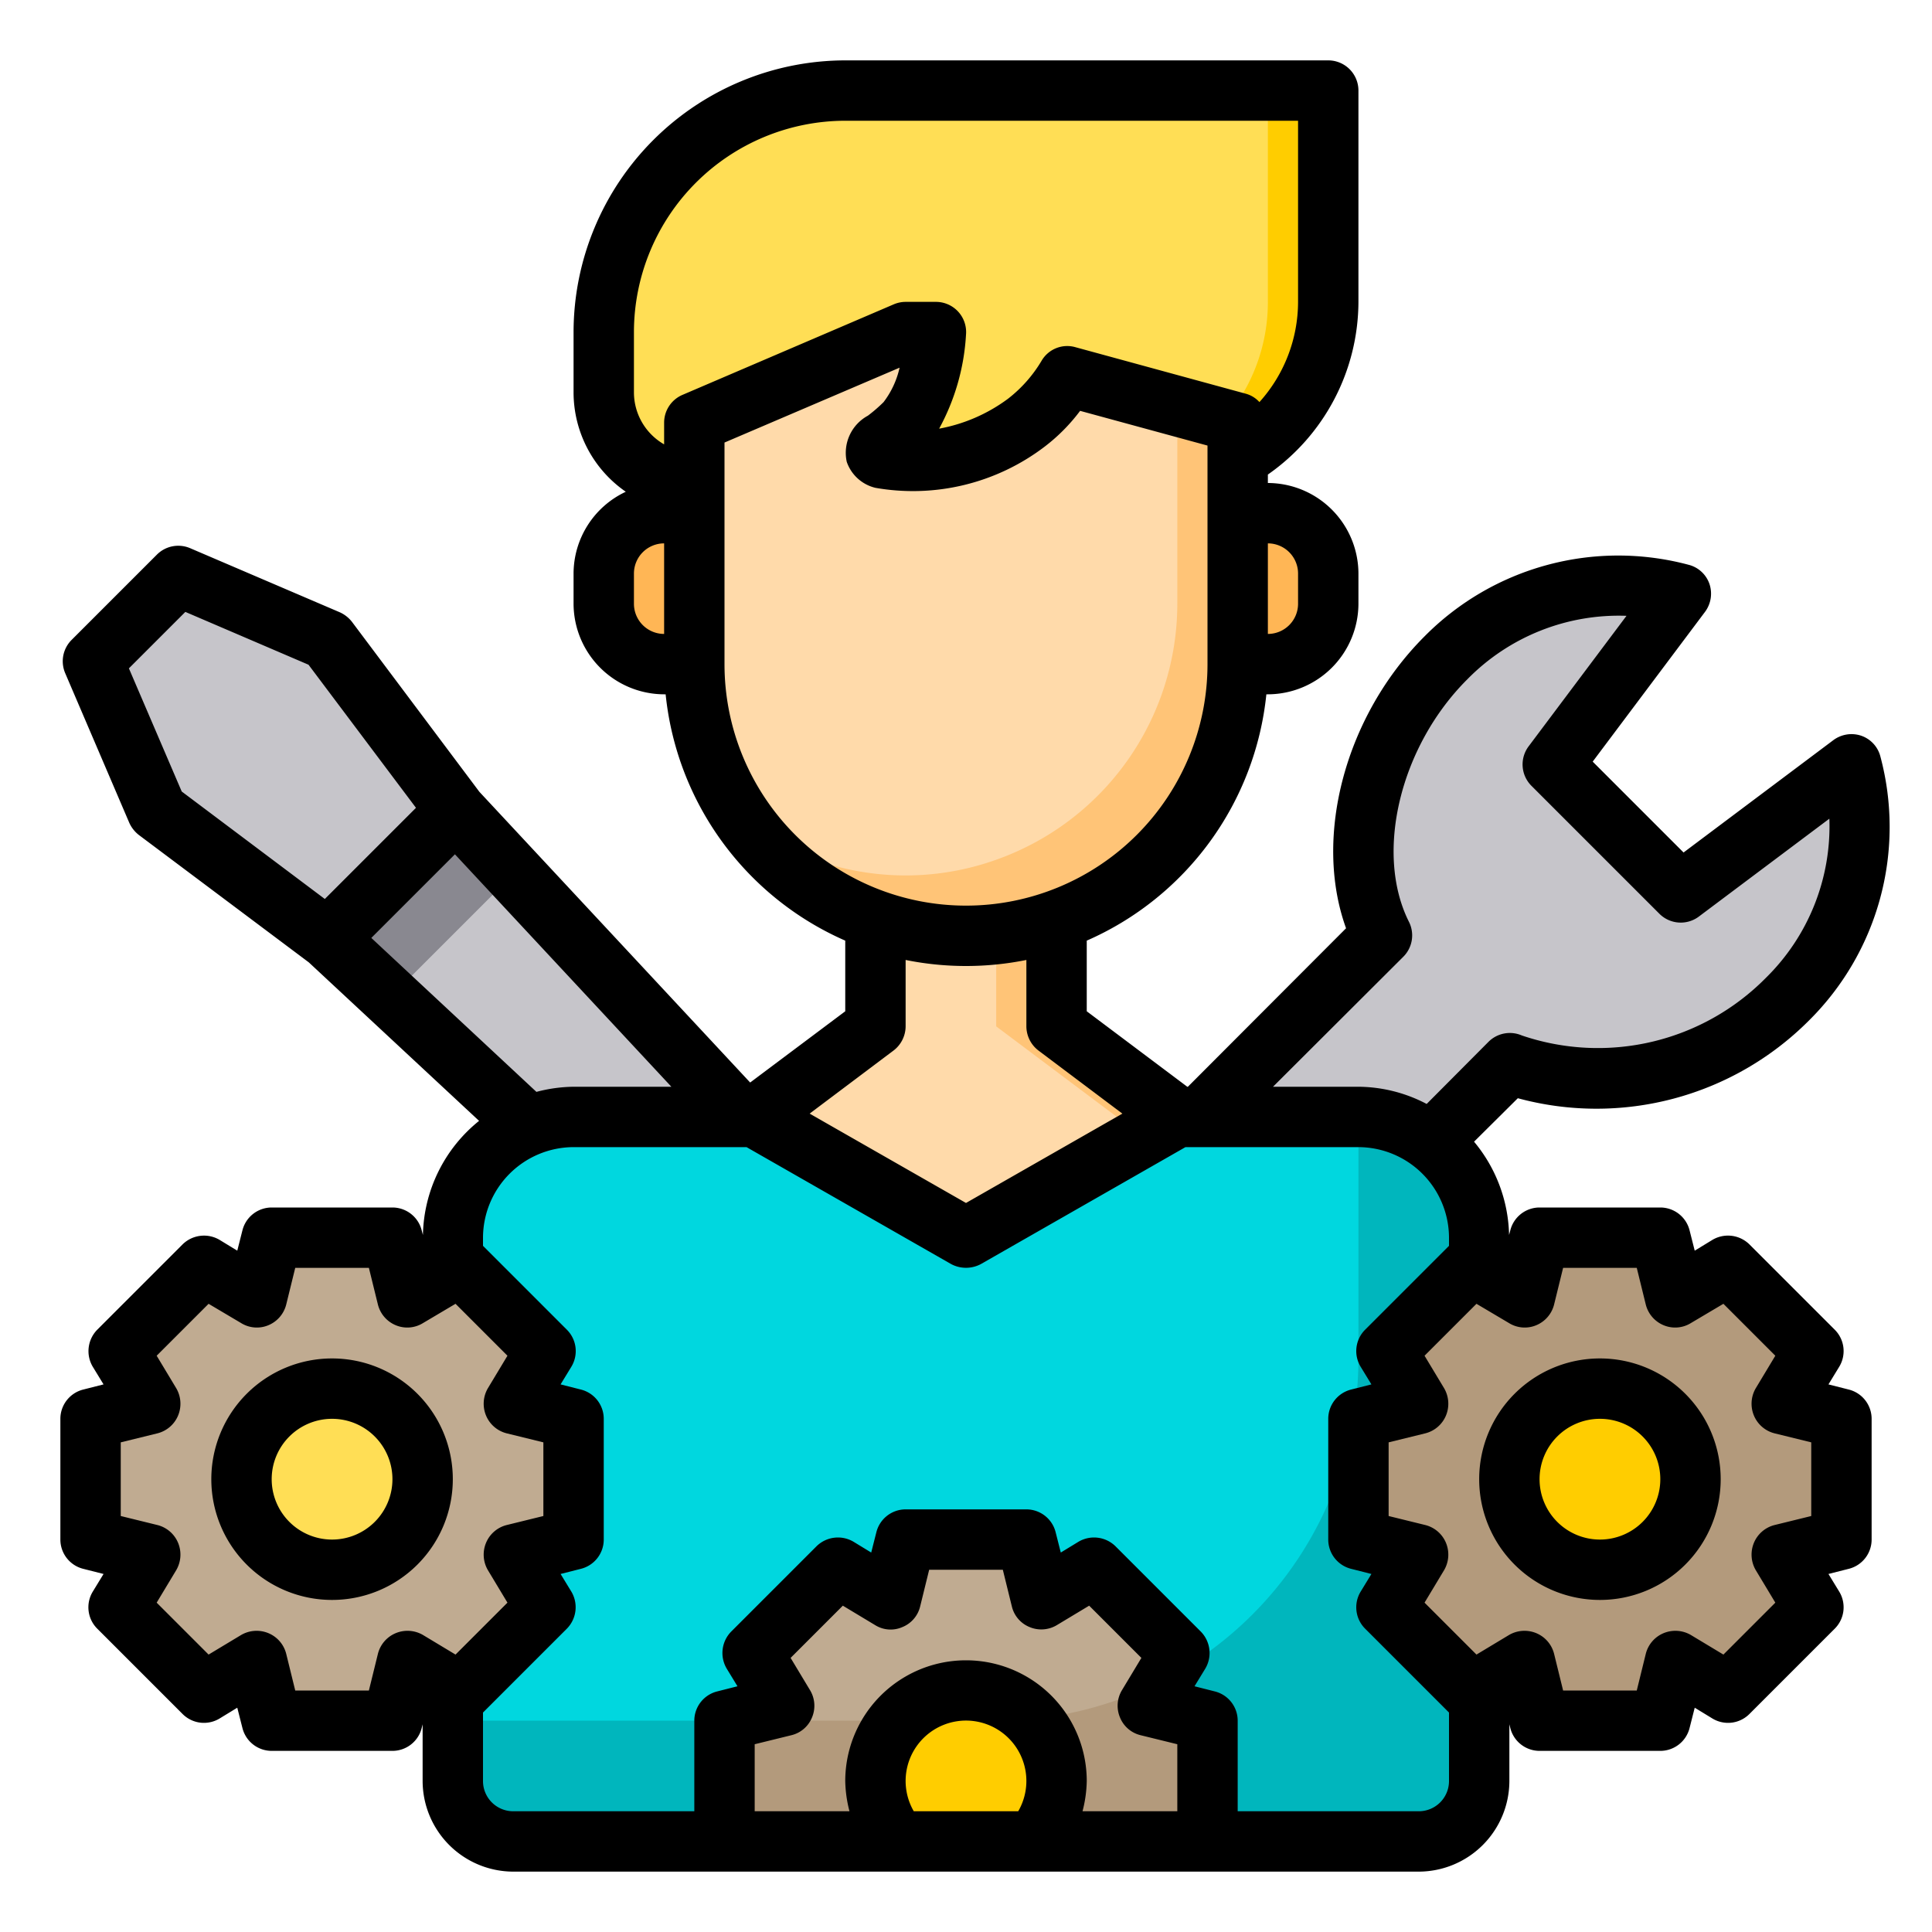 <svg height="512" viewBox="0 0 64 64" width="512" xmlns="http://www.w3.org/2000/svg"><g id="technician"><path d="m15.1 26.86 9.44 10.14h-5.54a3.879 3.879 0 0 0 -1.49.29l-6.65-6.19z" fill="#c6c5ca"/><path d="m17.03 28.93-4.1 4.1-2.07-1.93 4.24-4.24z" fill="#acabb1"/><path d="m10.86 21.2 4.24 5.66-4.24 4.24-5.66-4.24-2.12-4.95 2.83-2.83z" fill="#c6c5ca"/><path d="m19 37h26a4 4 0 0 1 4 4v18a2 2 0 0 1 -2 2h-30a2 2 0 0 1 -2-2v-18a4 4 0 0 1 4-4z" fill="#00d7df"/><path d="m49 41v18a2.006 2.006 0 0 1 -2 2h-30a2.006 2.006 0 0 1 -2-2v-2h18a12 12 0 0 0 12-12v-8a4 4 0 0 1 4 4z" fill="#00b6bd"/><path d="m61.33 25.32a8.063 8.063 0 0 1 -2.12 7.78 8.827 8.827 0 0 1 -9.19 2.12l-2.6 2.6a4.012 4.012 0 0 0 -2.42-.82h-5.24l6.02-6.02c-1.42-2.83-.26-6.82 2.12-9.19a8.063 8.063 0 0 1 7.78-2.12l-4.24 5.65 4.24 4.24z" fill="#c6c5ca"/><path d="m61 51-1.98.49 1.05 1.75-2.83 2.83-1.75-1.05-.49 1.98h-4l-.49-1.98-1.51.91-.24.14-2.83-2.83 1.05-1.75-1.98-.49v-4l1.98-.49-1.05-1.75 2.83-2.83.24.14 1.51.91.49-1.98h4l.49 1.98 1.75-1.05 2.83 2.83-1.05 1.75 1.98.49z" fill="#b39a7c"/><circle cx="53" cy="49" fill="#ffcd00" r="3"/><path d="m44 19v1a2.006 2.006 0 0 1 -2 2h-1v-5h1a2.006 2.006 0 0 1 2 2z" fill="#ffb655"/><path d="m44 3v7a5.985 5.985 0 0 1 -3 5.19v-1.19l-5.64-1.54a5.463 5.463 0 0 1 -1.36 1.54c-2 1.55-4.85 1.47-5 1-.07-.22.48-.44 1-1a5.27 5.27 0 0 0 1-3h-1l-7 3v2a3 3 0 0 1 -3-3v-2a8 8 0 0 1 8-8z" fill="#ffde55"/><path d="m41 17v5a8.981 8.981 0 0 1 -6 8.48 8.914 8.914 0 0 1 -6 0 8.981 8.981 0 0 1 -6-8.48v-8l7-3h1a5.27 5.27 0 0 1 -1 3c-.52.56-1.07.78-1 1 .15.47 3 .55 5-1a5.463 5.463 0 0 0 1.36-1.54l5.64 1.54z" fill="#ffdaaa"/><path d="m24 61v-4l1.98-.49-1.05-1.75 2.83-2.83 1.75 1.05.49-1.98h4l.49 1.98 1.75-1.05 2.83 2.83-1.05 1.75 1.98.49v4" fill="#c0ab91"/><path d="m40 57v4h-16v-4h9a12 12 0 0 0 5.54-1.35l-.52.86z" fill="#b39a7c"/><path d="m39 37-7 4-7-4 4-3v-3.52a8.914 8.914 0 0 0 6 0v3.52z" fill="#ffdaaa"/><path d="m35 59a2.965 2.965 0 0 1 -.77 2h-4.46a2.965 2.965 0 0 1 -.77-2 3 3 0 0 1 6 0z" fill="#ffde55"/><path d="m35 59a2.965 2.965 0 0 1 -.77 2h-4.46a2.982 2.982 0 0 1 0-4h3.23a11.172 11.172 0 0 0 1.17-.06 2.971 2.971 0 0 1 .83 2.06z" fill="#ffcd00"/><path d="m35 59a2.965 2.965 0 0 1 -.77 2h-4.46a2.982 2.982 0 0 1 0-4h3.23a11.172 11.172 0 0 0 1.17-.06 2.971 2.971 0 0 1 .83 2.06z" fill="#ffcd00"/><path d="m17.03 28.93-4.1 4.1-2.07-1.93 4.24-4.24z" fill="#898890"/><path d="m23 17v5h-1a2.006 2.006 0 0 1 -2-2v-1a2.006 2.006 0 0 1 2-2z" fill="#ffb655"/><path d="m19 51-1.98.49 1.05 1.75-2.83 2.83-.24-.14-1.51-.91-.49 1.98h-4l-.49-1.98-1.75 1.05-2.83-2.83 1.05-1.75-1.98-.49v-4l1.98-.49-1.05-1.75 2.83-2.83 1.75 1.05.49-1.98h4l.49 1.98 1.51-.91.24-.14 2.83 2.83-1.05 1.75 1.98.49z" fill="#c0ab91"/><circle cx="11" cy="49" fill="#ffde55" r="3"/><path d="m41 14v8a9 9 0 0 1 -6 8.48 8.914 8.914 0 0 1 -6 0 9.044 9.044 0 0 1 -4.31-3.23 8.991 8.991 0 0 0 2.31 1.23 8.914 8.914 0 0 0 6 0 9 9 0 0 0 6-8.48v-6.55z" fill="#ffc477"/><path d="m44 3v7a5.985 5.985 0 0 1 -3 5.19v-1.19l-.43-.12a5.957 5.957 0 0 0 1.43-3.88v-7z" fill="#ffcd00"/><path d="m39 37-7 4-1-.57 6-3.43-4-3v-3.06a8.431 8.431 0 0 0 2-.46v3.52z" fill="#ffc477"/><path d="m53 45a4 4 0 1 0 4 4 4 4 0 0 0 -4-4zm0 6a2 2 0 1 1 2-2 2 2 0 0 1 -2 2z"/><path d="m61.24 46.03-.67-.17.36-.59a1 1 0 0 0 -.15-1.22l-2.83-2.83a1.012 1.012 0 0 0 -1.22-.15l-.59.36-.17-.67a1 1 0 0 0 -.97-.76h-4a1 1 0 0 0 -.97.76l-.04.15a4.987 4.987 0 0 0 -1.16-3.09l1.45-1.44a9.94 9.94 0 0 0 9.64-2.57 9.028 9.028 0 0 0 2.37-8.75.986.986 0 0 0 -.64-.69 1.009 1.009 0 0 0 -.92.15l-4.96 3.72-3.01-3.01 3.72-4.96a1.009 1.009 0 0 0 .15-.92.986.986 0 0 0 -.69-.64 9.028 9.028 0 0 0 -8.75 2.37c-2.64 2.64-3.69 6.66-2.6 9.67l-5.24 5.25h-.02l-3.33-2.5v-2.34a10.024 10.024 0 0 0 5.95-8.16h.05a3.009 3.009 0 0 0 3-3v-1a3.009 3.009 0 0 0 -3-3v-.28a7 7 0 0 0 3-5.72v-7a1 1 0 0 0 -1-1h-16a9.014 9.014 0 0 0 -9 9v2a4.008 4.008 0 0 0 1.73 3.29 3 3 0 0 0 -1.73 2.71v1a3.009 3.009 0 0 0 3 3h.05a10.024 10.024 0 0 0 5.95 8.16v2.34l-3.15 2.36-8.97-9.63-4.22-5.63a1.065 1.065 0 0 0 -.41-.32l-4.95-2.12a1 1 0 0 0 -1.1.21l-2.83 2.83a1 1 0 0 0 -.21 1.1l2.12 4.95a1.065 1.065 0 0 0 .32.41l5.63 4.22 5.64 5.25a4.976 4.976 0 0 0 -1.86 3.78l-.04-.15a1 1 0 0 0 -.97-.76h-4a1 1 0 0 0 -.97.76l-.17.67-.59-.36a1.014 1.014 0 0 0 -1.22.15l-2.83 2.83a1.012 1.012 0 0 0 -.15 1.22l.36.59-.67.17a1 1 0 0 0 -.76.97v4a1 1 0 0 0 .76.97l.67.17-.36.59a1 1 0 0 0 .15 1.22l2.83 2.83a1 1 0 0 0 1.22.15l.59-.36.17.67a1 1 0 0 0 .97.76h4a1 1 0 0 0 .97-.76l.03-.12v1.88a3.009 3.009 0 0 0 3 3h30a3.009 3.009 0 0 0 3-3v-1.88l.03.12a1 1 0 0 0 .97.76h4a1 1 0 0 0 .97-.76l.17-.67.59.36a1 1 0 0 0 1.22-.15l2.83-2.83a1 1 0 0 0 .15-1.22l-.36-.59.67-.17a1 1 0 0 0 .76-.97v-4a1 1 0 0 0 -.76-.97zm-14.75-14.34a1 1 0 0 0 .18-1.16c-1.14-2.28-.29-5.81 1.94-8.03a7.023 7.023 0 0 1 5.27-2.1l-3.24 4.32a1 1 0 0 0 .09 1.31l4.24 4.24a1 1 0 0 0 1.31.09l4.32-3.24a7.038 7.038 0 0 1 -2.1 5.27 7.821 7.821 0 0 1 -8.09 1.91 1 1 0 0 0 -1.1.21l-2.05 2.06a4.916 4.916 0 0 0 -2.26-.57h-2.83zm-3.49-12.69v1a1 1 0 0 1 -1 1v-3a1 1 0 0 1 1 1zm-21 2a1 1 0 0 1 -1-1v-1a1 1 0 0 1 1-1zm0-7v.72a1.988 1.988 0 0 1 -1-1.72v-2a7.008 7.008 0 0 1 7-7h15v6a4.971 4.971 0 0 1 -1.28 3.32.942.942 0 0 0 -.46-.28l-5.64-1.54a.983.983 0 0 0 -1.11.44 4.485 4.485 0 0 1 -1.12 1.27 5.479 5.479 0 0 1 -2.28.99 7.362 7.362 0 0 0 .89-3.11 1 1 0 0 0 -1-1.09h-1a1.006 1.006 0 0 0 -.39.08l-7 3a1 1 0 0 0 -.61.92zm2 8v-7.34l5.8-2.48a2.94 2.94 0 0 1 -.53 1.14 5.038 5.038 0 0 1 -.52.45 1.4 1.4 0 0 0 -.7 1.53 1.332 1.332 0 0 0 .95.86 7.2 7.2 0 0 0 5.6-1.36 6.049 6.049 0 0 0 1.18-1.19l4.22 1.15v7.24a8 8 0 0 1 -16 0zm5.6 12.8a1.014 1.014 0 0 0 .4-.8v-2.2a10.1 10.1 0 0 0 4 0v2.2a1.014 1.014 0 0 0 .4.8l2.78 2.09-5.18 2.96-5.18-2.96zm-23.58-8.58-1.75-4.08 1.87-1.87 4.08 1.75 3.56 4.74-3.02 3.02zm6.28 4.85 2.77-2.77 7.17 7.7h-3.24a5 5 0 0 0 -1.23.17zm1.71 23.09a1.019 1.019 0 0 0 -.9-.06 1.007 1.007 0 0 0 -.59.68l-.3 1.22h-2.44l-.3-1.22a1.007 1.007 0 0 0 -.59-.68 1.019 1.019 0 0 0 -.9.06l-1.08.65-1.72-1.72.65-1.08a1.019 1.019 0 0 0 .06-.9 1.007 1.007 0 0 0 -.68-.59l-1.22-.3v-2.44l1.22-.3a1.007 1.007 0 0 0 .68-.59 1.019 1.019 0 0 0 -.06-.9l-.65-1.08 1.72-1.72 1.08.64a.989.989 0 0 0 .9.07 1.007 1.007 0 0 0 .59-.68l.3-1.22h2.44l.3 1.22a1.007 1.007 0 0 0 .59.68.989.989 0 0 0 .9-.07l1.08-.64 1.72 1.72-.65 1.08a1.019 1.019 0 0 0 -.06.9 1.007 1.007 0 0 0 .68.59l1.22.3v2.44l-1.22.3a1.007 1.007 0 0 0 -.68.59 1.019 1.019 0 0 0 .06.9l.65 1.08-1.72 1.72zm19.72 5.84h-3.46a2 2 0 1 1 3.46 0zm5.27 0h-3.14a4.231 4.231 0 0 0 .14-1 4 4 0 0 0 -8 0 4.231 4.231 0 0 0 .14 1h-3.14v-2.22l1.22-.3a.984.984 0 0 0 .68-.59 1 1 0 0 0 -.06-.89l-.65-1.08 1.73-1.73 1.08.65a.967.967 0 0 0 .89.06.984.984 0 0 0 .59-.68l.3-1.22h2.44l.3 1.22a.984.984 0 0 0 .59.68 1 1 0 0 0 .89-.06l1.08-.65 1.73 1.73-.65 1.08a1 1 0 0 0 -.06.89.984.984 0 0 0 .68.59l1.22.3zm9-1a1 1 0 0 1 -1 1h-6v-3a1 1 0 0 0 -.76-.97l-.67-.17.36-.59a1.014 1.014 0 0 0 -.15-1.22l-2.83-2.83a1.014 1.014 0 0 0 -1.22-.15l-.59.36-.17-.67a1 1 0 0 0 -.97-.76h-4a1 1 0 0 0 -.97.76l-.17.67-.59-.36a1.014 1.014 0 0 0 -1.22.15l-2.83 2.83a1.014 1.014 0 0 0 -.15 1.22l.36.59-.67.17a1 1 0 0 0 -.76.97v3h-6a1 1 0 0 1 -1-1v-2.27l2.78-2.78a1.012 1.012 0 0 0 .15-1.22l-.36-.59.67-.17a1 1 0 0 0 .76-.97v-4a1 1 0 0 0 -.76-.97l-.67-.17.36-.59a1 1 0 0 0 -.15-1.22l-2.78-2.78v-.27a3.009 3.009 0 0 1 3-3h5.73l6.77 3.87a1.044 1.044 0 0 0 1 0l6.77-3.87h5.73a3.009 3.009 0 0 1 3 3v.27l-2.78 2.78a1 1 0 0 0 -.15 1.22l.36.59-.67.17a1 1 0 0 0 -.76.97v4a1 1 0 0 0 .76.97l.67.17-.36.59a1 1 0 0 0 .15 1.22l2.78 2.78zm12-8.78-1.22.3a1.007 1.007 0 0 0 -.68.59 1.019 1.019 0 0 0 .06.9l.65 1.08-1.72 1.72-1.08-.65a1.019 1.019 0 0 0 -.9-.06 1.007 1.007 0 0 0 -.59.68l-.3 1.22h-2.44l-.3-1.22a1.007 1.007 0 0 0 -.59-.68 1.019 1.019 0 0 0 -.9.06l-1.08.65-1.72-1.72.65-1.08a1.019 1.019 0 0 0 .06-.9 1.007 1.007 0 0 0 -.68-.59l-1.22-.3v-2.44l1.22-.3a1.007 1.007 0 0 0 .68-.59 1.019 1.019 0 0 0 -.06-.9l-.65-1.08 1.72-1.72 1.08.64a.989.989 0 0 0 .9.07 1.007 1.007 0 0 0 .59-.68l.3-1.22h2.44l.3 1.22a1.007 1.007 0 0 0 .59.68.989.989 0 0 0 .9-.07l1.08-.64 1.72 1.72-.65 1.08a1.019 1.019 0 0 0 -.06.9 1.007 1.007 0 0 0 .68.59l1.22.3z"/><path d="m11 45a4 4 0 1 0 4 4 4 4 0 0 0 -4-4zm0 6a2 2 0 1 1 2-2 2 2 0 0 1 -2 2z"/></g></svg>